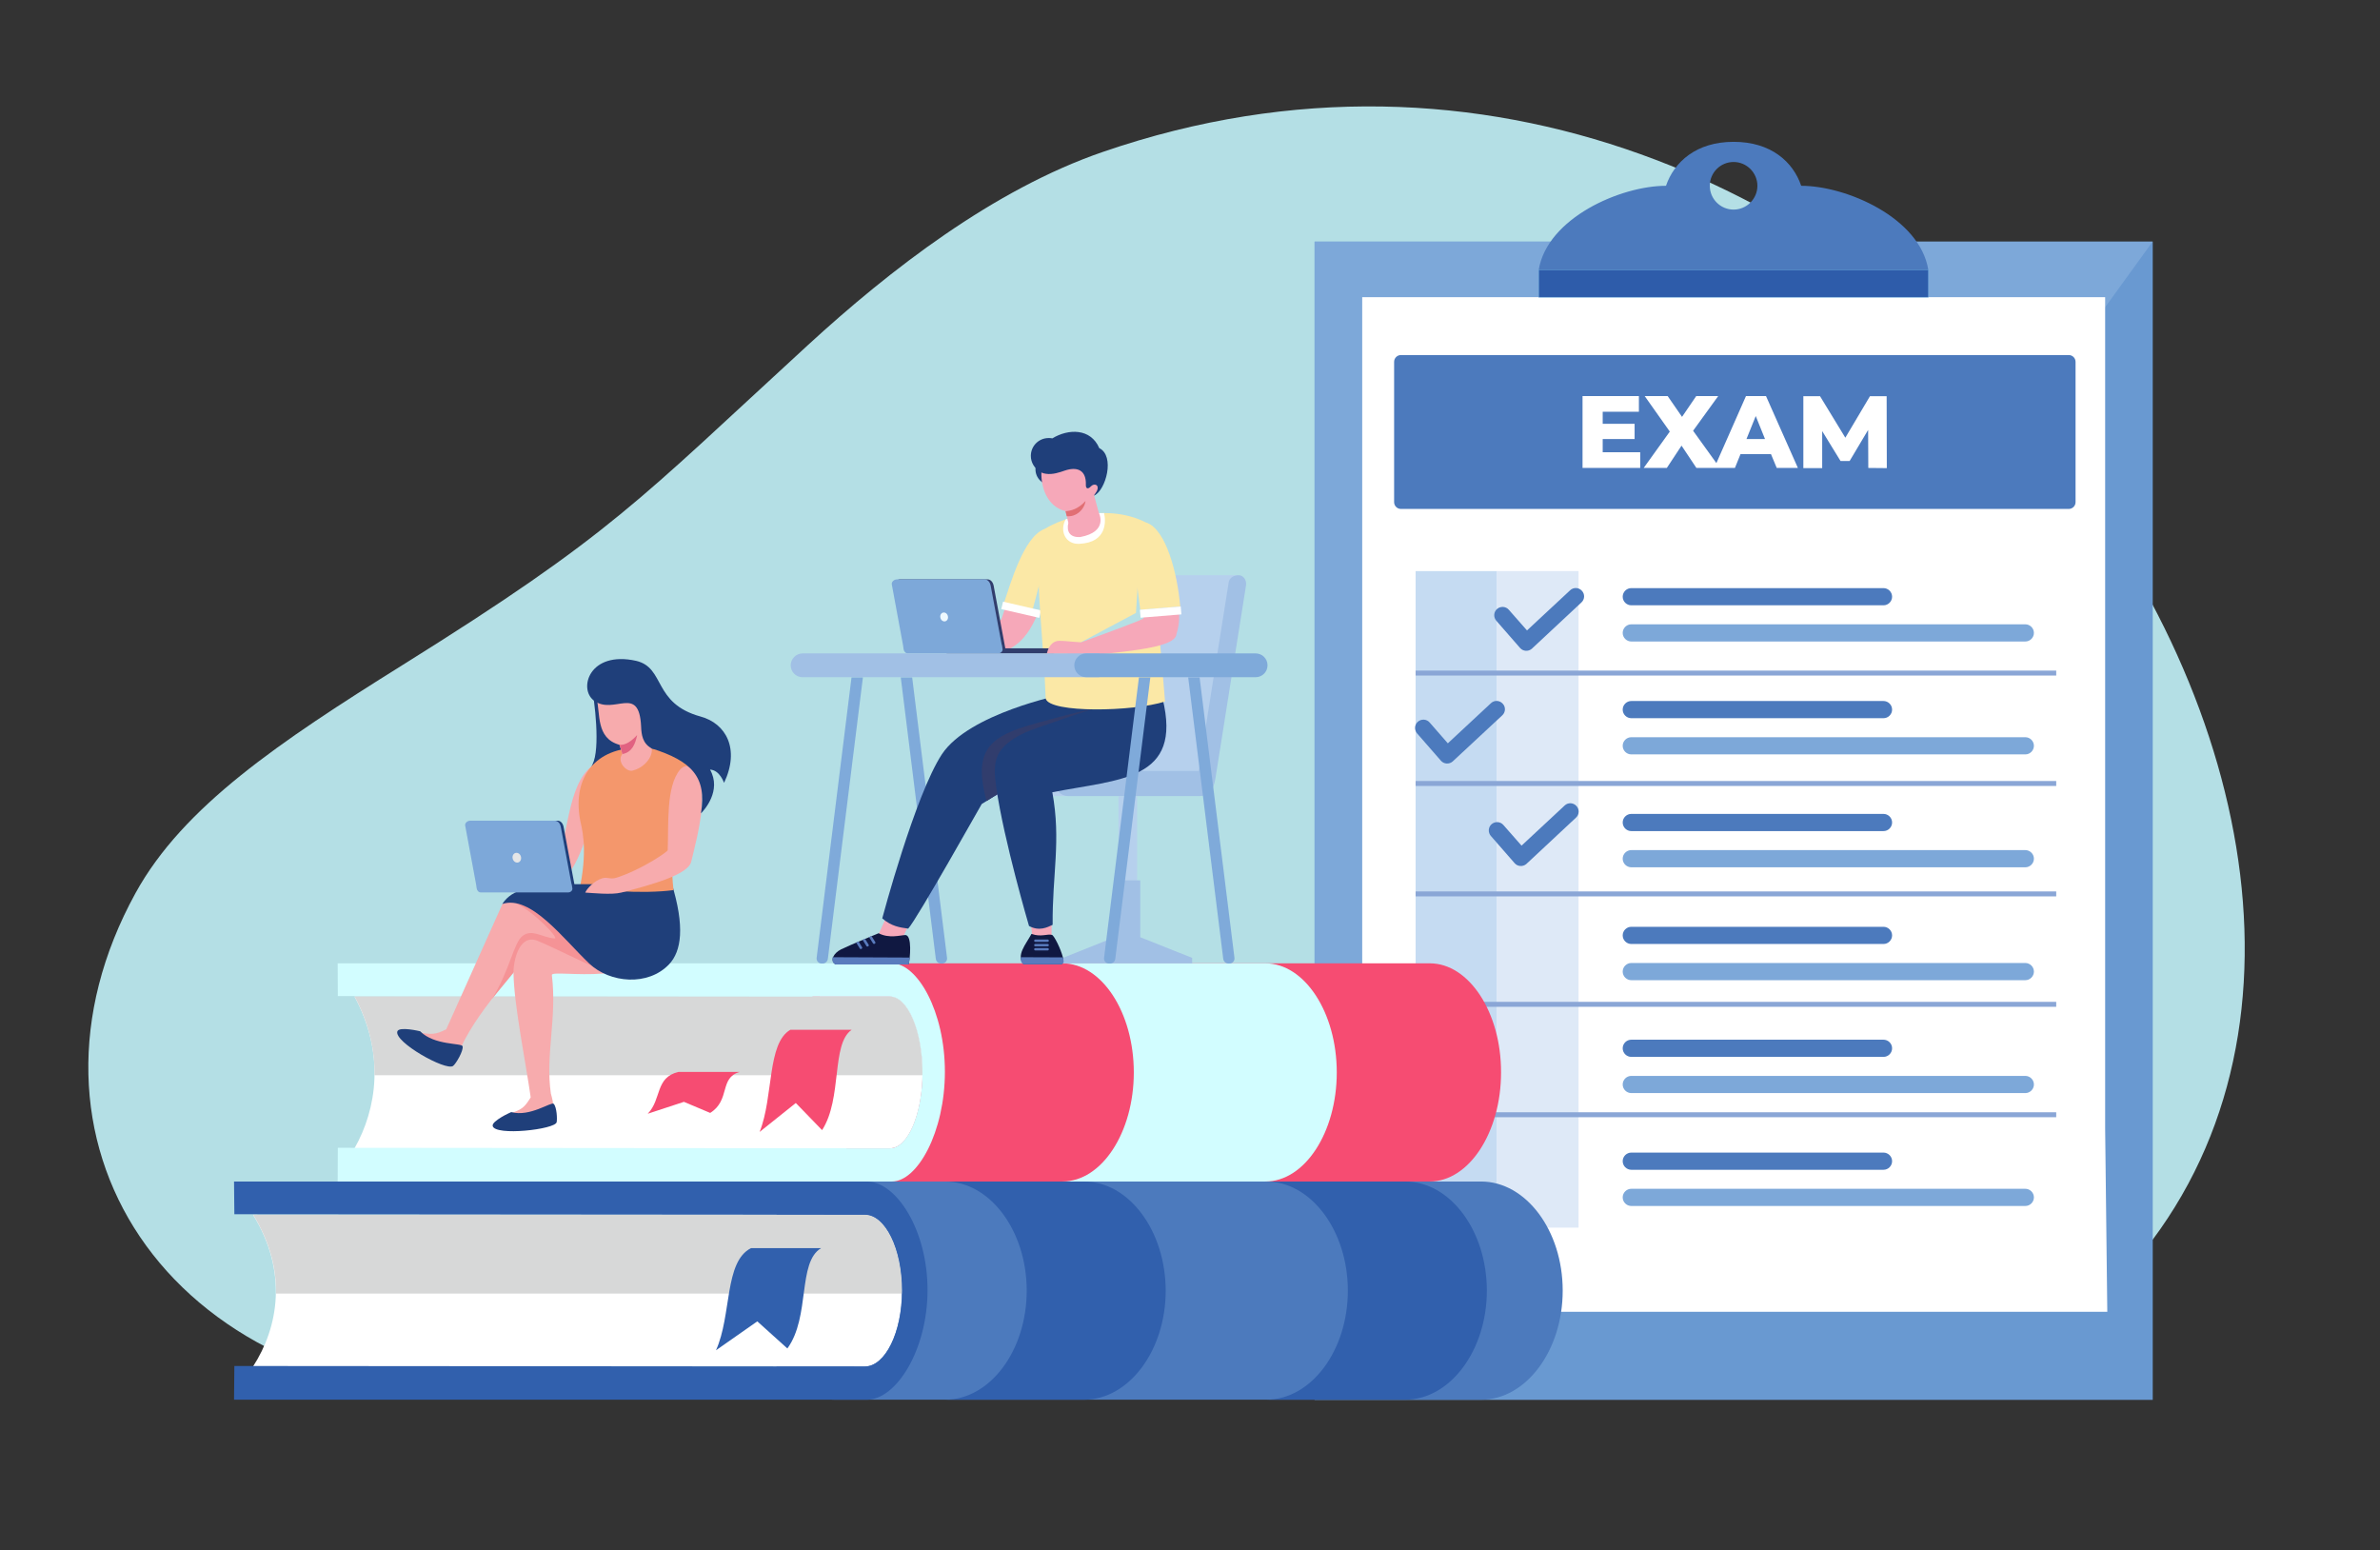 <?xml version="1.0" encoding="utf-8"?>
<!-- Generator: Adobe Illustrator 19.0.0, SVG Export Plug-In . SVG Version: 6.00 Build 0)  -->
<svg version="1.1" id="Layer_1" xmlns="http://www.w3.org/2000/svg" xmlns:xlink="http://www.w3.org/1999/xlink" x="0px" y="0px"
	 viewBox="414 -73 1440 938" style="enable-background:new 414 -73 1440 938;" xml:space="preserve">
<rect x="414" y="-73" width="1440" height="938" fill="#333333" stroke="none"/>
<style type="text/css">
	.st0{fill:#B4DFE5;}
	.st1{fill:#6999D1;}
	.st2{fill:#7DA8D9;}
	.st3{fill:#FFFFFF;}
	.st4{fill:#4C7ABD;}
	.st5{fill:#2E5CAA;}
	.st6{fill:none;stroke:#7BBBE6;stroke-width:0.216;stroke-miterlimit:2.613;}
	.st7{fill:#C5DBF2;}
	.st8{fill:#DEE9F7;}
	.st9{fill:#8AA6D6;}
	.st10{fill:#F64C72;}
	.st11{fill:#D2FDFF;}
	.st12{fill:#D7D8D8;}
	.st13{fill:#7FAADA;}
	.st14{fill:#B6D0ED;}
	.st15{fill:#A1C0E5;}
	.st16{fill:#1F3F7A;}
	.st17{fill:#F6A8B9;}
	.st18{fill:#FBE8A6;}
	.st19{fill:#B6DFE5;}
	.st20{fill:#101841;}
	.st21{fill:#597BBD;}
	.st22{fill:#313D6D;}
	.st23{fill:#EDF8FE;}
	.st24{fill:#E16F74;}
	.st25{fill:#3160AD;}
	.st26{fill:#F7ABAD;}
	.st27{fill:#F59396;}
	.st28{fill:#F4976C;}
	.st29{fill:#E16281;}
	.st30{fill:#E5E6E7;}
	.st31{fill:none;}
</style>
<path id="XMLID_15_" class="st0" d="M1081.3,18.9c-66.1,22.7-128.9,71.4-178.4,116.8c-103,94.5-118.4,114.4-245.6,193.8
	c-74.1,46.3-132.5,85.4-161.3,137.8C415.2,614.2,511.5,773,713.3,773c8.2,0,820.3,0,820.3,0s96.5,2,166.9-76.5
	C1939.1,430.2,1543.3-140.1,1081.3,18.9"/>
<rect x="1209.4" y="73.2" class="st1" width="507.1" height="700.7"/>
<polygon class="st2" points="1209.4,773.8 1209.4,73.2 1716.4,73.2 "/>
<polygon class="st3" points="1687.7,609.7 1689,720.6 1238.2,720.6 1238.2,106.8 1687.7,106.8 "/>
<path class="st4" d="M1462.9,25c-8,0-14.4,6.5-14.4,14.4c0,8,6.5,14.4,14.4,14.4s14.4-6.5,14.4-14.4S1470.8,25,1462.9,25 M1422,39.4
	c4.9-14.4,18.3-26.6,40.9-26.6s36,12.1,40.9,26.6c27.4,0,71.8,19.4,76.9,50.8v16.6h-117.8H1345V90.2
	C1350.2,58.9,1394.5,39.4,1422,39.4z"/>
<rect x="1345" y="90.2" class="st5" width="235.7" height="16.6"/>
<rect x="1345" y="90.2" class="st6" width="235.7" height="16.6"/>
<path class="st4" d="M1261.6,141.8h404.1c2.3,0,4.1,1.9,4.1,4.1v84.9c0,2.3-1.9,4.1-4.1,4.1h-404.1c-2.3,0-4.1-1.9-4.1-4.1v-84.9
	C1257.5,143.7,1259.3,141.8,1261.6,141.8"/>
<rect x="1270.5" y="272.5" class="st7" width="49.3" height="397.2"/>
<rect x="1319.8" y="272.5" class="st8" width="49.3" height="397.2"/>
<rect x="1270.5" y="332.7" class="st9" width="387.6" height="3"/>
<rect x="1270.5" y="399.5" class="st9" width="387.6" height="3"/>
<rect x="1270.5" y="466.3" class="st9" width="387.6" height="3"/>
<rect x="1270.5" y="533.1" class="st9" width="387.6" height="3"/>
<rect x="1270.5" y="599.9" class="st9" width="387.6" height="3"/>
<path class="st4" d="M1337.9,308.4l26.1-24.3c2-1.9,5.2-1.8,7.1,0.3c1.9,2,1.8,5.2-0.3,7.1l-29.9,27.9l-0.1,0.1
	c-2.1,1.8-5.3,1.6-7.1-0.5l-14.4-16.5c-1.8-2.1-1.6-5.3,0.5-7.1c2.1-1.8,5.3-1.6,7.1,0.5L1337.9,308.4z"/>
<path class="st4" d="M1290,376.7l26.1-24.3c2-1.9,5.2-1.8,7.1,0.3c1.9,2,1.8,5.2-0.3,7.1l-29.9,27.8l-0.1,0.1
	c-2.1,1.8-5.3,1.6-7.1-0.5l-14.4-16.5c-1.8-2.1-1.6-5.3,0.5-7.1c2.1-1.8,5.3-1.6,7.1,0.5L1290,376.7z"/>
<path class="st4" d="M1334.6,438.6l26.1-24.3c2-1.9,5.2-1.8,7.1,0.3c1.9,2,1.8,5.2-0.3,7.1l-29.9,27.9l-0.1,0.1
	c-2.1,1.8-5.3,1.6-7.1-0.5l-14.4-16.5c-1.8-2.1-1.6-5.3,0.5-7.1c2.1-1.8,5.3-1.6,7.1,0.5L1334.6,438.6z"/>
<path class="st4" d="M1401,282.8h152.6c2.8,0,5.2,2.3,5.2,5.2c0,2.8-2.3,5.2-5.2,5.2H1401c-2.8,0-5.2-2.3-5.2-5.2
	C1395.8,285.1,1398.2,282.8,1401,282.8"/>
<path class="st2" d="M1401,304.7h238.4c2.8,0,5.2,2.3,5.2,5.2c0,2.8-2.3,5.2-5.2,5.2H1401c-2.8,0-5.2-2.3-5.2-5.2
	S1398.2,304.7,1401,304.7"/>
<path class="st4" d="M1401,351.1h152.6c2.8,0,5.2,2.3,5.2,5.2c0,2.8-2.3,5.2-5.2,5.2H1401c-2.8,0-5.2-2.3-5.2-5.2
	S1398.2,351.1,1401,351.1"/>
<path class="st4" d="M1401,419.4h152.6c2.8,0,5.2,2.3,5.2,5.2c0,2.8-2.3,5.2-5.2,5.2H1401c-2.8,0-5.2-2.3-5.2-5.2
	C1395.8,421.7,1398.2,419.4,1401,419.4"/>
<path class="st4" d="M1401,487.7h152.6c2.8,0,5.2,2.3,5.2,5.2c0,2.8-2.3,5.2-5.2,5.2H1401c-2.8,0-5.2-2.3-5.2-5.2
	S1398.2,487.7,1401,487.7"/>
<path class="st4" d="M1401,556h152.6c2.8,0,5.2,2.3,5.2,5.2c0,2.8-2.3,5.2-5.2,5.2H1401c-2.8,0-5.2-2.3-5.2-5.2S1398.2,556,1401,556
	"/>
<path class="st4" d="M1401,624.3h152.6c2.8,0,5.2,2.3,5.2,5.2c0,2.8-2.3,5.2-5.2,5.2H1401c-2.8,0-5.2-2.3-5.2-5.2
	S1398.2,624.3,1401,624.3"/>
<path class="st2" d="M1401,373h238.4c2.8,0,5.2,2.3,5.2,5.2c0,2.8-2.3,5.2-5.2,5.2H1401c-2.8,0-5.2-2.3-5.2-5.2S1398.2,373,1401,373
	"/>
<path class="st2" d="M1401,441.3h238.4c2.8,0,5.2,2.3,5.2,5.2c0,2.8-2.3,5.2-5.2,5.2H1401c-2.8,0-5.2-2.3-5.2-5.2
	S1398.2,441.3,1401,441.3"/>
<path class="st2" d="M1401,509.6h238.4c2.8,0,5.2,2.3,5.2,5.2c0,2.8-2.3,5.2-5.2,5.2H1401c-2.8,0-5.2-2.3-5.2-5.2
	C1395.8,511.9,1398.2,509.6,1401,509.6"/>
<path class="st2" d="M1401,577.9h238.4c2.8,0,5.2,2.3,5.2,5.2c0,2.8-2.3,5.2-5.2,5.2H1401c-2.8,0-5.2-2.3-5.2-5.2
	S1398.2,577.9,1401,577.9"/>
<path class="st2" d="M1401,646.2h238.4c2.8,0,5.2,2.3,5.2,5.2c0,2.8-2.3,5.2-5.2,5.2H1401c-2.8,0-5.2-2.3-5.2-5.2
	S1398.2,646.2,1401,646.2"/>
<path class="st3" d="M1544.4,210.1l-0.1-23l-11.2,18.8h-5.5l-11.1-18.1v22.4h-11.4v-43.5h10.1l15.3,25.1l14.9-25.1h10.1l0.1,43.5
	L1544.4,210.1L1544.4,210.1z M1481.9,192.6l-5.6-13.9l-5.6,13.9H1481.9z M1485.5,201.7h-18.4l-3.4,8.4h-12.5l19.2-43.5h12.1
	l19.3,43.5H1489L1485.5,201.7z M1440.4,210.1l-9-13.5l-8.9,13.5h-14l15.8-22l-15.2-21.5h13.9l8.7,12.6l8.6-12.6h13.3l-15.2,21
	l16.2,22.5H1440.4z M1406.4,200.6v9.5h-34.9v-43.5h34.1v9.5h-21.9v7.3h19.3v9.2h-19.3v8H1406.4z"/>
<path class="st10" d="M1279.1,509.8H936.5c-23.8,0-43.2,29.7-43.2,66l0,0c0,36.3,19.4,66,43.2,66H1279c23.8,0,43.2-29.7,43.2-66l0,0
	C1322.3,539.5,1302.8,509.8,1279.1,509.8"/>
<path class="st11" d="M1179.6,509.8h-122.8c23.8,0,43.2,29.7,43.2,66l0,0c0,36.3-19.4,66-43.2,66h122.8c23.8,0,43.2-29.7,43.2-66
	l0,0C1222.8,539.5,1203.3,509.8,1179.6,509.8"/>
<path class="st3" d="M952.5,621.7h-324c13.4-23.6,18.7-57.2,0-91.8h324c10.8,0,19.7,20.7,19.7,45.9
	C972.2,601,963.4,621.7,952.5,621.7"/>
<path class="st12" d="M640.6,577.5c0.2-15-3.2-31.2-12.1-47.7h324c10.8,0,19.7,20.7,19.7,45.9c0,0.6,0,1.2,0,1.8H640.6z"/>
<path class="st11" d="M618.3,641.8h335.3c15.6,0,32.1-30.1,32.1-66.4c0-36.3-16.5-65.6-32.1-65.6H618.3l0.1,19.8l334,0.3
	c10.8,0,19.7,20.7,19.7,45.9s-8.9,45.9-19.7,45.9l-334-0.3L618.3,641.8z"/>
<path class="st10" d="M929.3,550c-13.6,0-23.5,0-37.1,0c-14.2,8.2-10.1,40.6-18.6,61.8l21.9-17.5l15.9,16.4
	C923.8,591.5,916.8,558.6,929.3,550"/>
<path class="st10" d="M861.6,575.5c-13.6,0-23.5,0-37.1,0c-14.2,3.3-10.1,16.6-18.6,25.3l21.9-7.2l15.9,6.7
	C856.1,592.5,849,579,861.6,575.5"/>
<path class="st13" d="M929.2,336.8h6.9L914.9,507c-0.2,1.9-1.9,3.2-3.8,2.9h-0.4c-1.6-0.2-2.8-1.7-2.6-3.4L929.2,336.8z"/>
<path class="st13" d="M965.9,336.8H959L980.2,507c0.2,1.9,1.9,3.2,3.8,2.9h0.4c1.6-0.2,2.8-1.7,2.6-3.4L965.9,336.8z"/>
<rect x="1090.7" y="408.7" class="st14" width="11.3" height="76"/>
<polygon class="st15" points="1103.9,494 1135.3,506.5 1135.3,509.8 1096.2,509.8 1057.1,509.8 1057.1,506.5 1088.4,494 1088.9,494 
	1088.9,459.6 1103.9,459.6 "/>
<path class="st16" d="M1050.1,201.3c5.3,0,9.6,4.3,9.6,9.6c0,5.3-4.3,9.6-9.6,9.6s-9.6-4.3-9.6-9.6
	C1040.5,205.6,1044.8,201.3,1050.1,201.3"/>
<path class="st17" d="M1041.8,298.5c-3.7,8.4-7.8,15.8-16.3,20.7c-15.3,3.9-50.4,2.9-49.5-0.9c0.8-3.5,6.2-6.2,9.1-4.4
	c3.2,2,34.2-11.9,34.6-12c0.3-0.1,2.2-6.5,2.5-7.3L1041.8,298.5z"/>
<path class="st18" d="M1052.8,275.6c-2.4,7.5-5.2,14.9-9.1,21.6l0.2-0.7l-22.4-4.9c4-11.9,11.8-39.2,23.9-44.3
	C1047,245.9,1057.1,267.1,1052.8,275.6"/>
<path class="st19" d="M1044.5,296.5c-0.2,0.4-0.6,1-1,1.8l0.4-1.7l-5-1.2c3-10.9,6-23.6,6-23.6L1044.5,296.5z"/>
<polygon class="st3" points="1043.9,296.3 1020.9,291 1019.8,295.5 1042.8,300.8 "/>
<path class="st14" d="M1067.8,393.4h-70c-4.2,0-7.6,3.4-7.6,7.6s3.4,7.6,7.6,7.6h70c4.2,0,7.6-3.4,7.6-7.6
	C1075.4,396.8,1072,393.4,1067.8,393.4"/>
<path class="st14" d="M1091.4,275h71.3l-17.9,118.7l-71.3,0.1l0,0c-0.3,0-0.6,0-0.8-0.1l0,0c-2.9,0-4.9-3.2-4.4-6.1l17.1-108.2
	C1085.7,276.5,1088.4,275,1091.4,275L1091.4,275z"/>
<path class="st15" d="M1157.4,279.4l-18.1,114h-79.1c-4.2,0-7.6,3.4-7.6,7.6s3.4,7.6,7.6,7.6h79.7c7.6,0,8.9-7.1,9.6-11.4
	l18.4-116.1c0.5-2.9-1.5-6.1-4.4-6.1l0,0C1160.5,275,1157.8,276.5,1157.4,279.4"/>
<polygon class="st17" points="943.6,496.6 959.5,461.2 973.9,464.6 958.5,498 "/>
<path class="st20" d="M945.6,491.6c0,0-17.1,7-22.8,9.8c-4.4,2.2-6.9,6.7-3.3,9h44.2c0-0.1,0.1-0.2,0.1-0.3
	c0.7-2.2,2.4-17.8-2.2-17.4C958.7,492.8,951.9,494.9,945.6,491.6"/>
<path class="st21" d="M933.5,496.6c-0.5,0.2-1,0.4-1.5,0.6l2.2,3.6c0.2,0.4,0.7,0.5,1.1,0.2l0,0c0.4-0.2,0.5-0.7,0.2-1.1
	L933.5,496.6z M937.4,495c-0.5,0.2-1,0.4-1.5,0.6l2.3,3.7c0.2,0.4,0.7,0.5,1.1,0.2l0,0c0.4-0.2,0.5-0.7,0.2-1.1L937.4,495z
	 M941.3,493.3c-0.5,0.2-0.9,0.4-1.5,0.6l2.4,3.8c0.2,0.4,0.7,0.5,1.1,0.2l0,0c0.4-0.2,0.5-0.7,0.2-1.1L941.3,493.3z"/>
<path class="st21" d="M917.7,506.1L917.7,506.1v1.8c0.1,1.4,0.6,1.8,1.7,2.6h44.4c0-0.1,0.1-0.2,0.1-0.3c0.1-0.4,0.4-2.6,0.6-3.9
	L917.7,506.1z"/>
<path class="st16" d="M1084.8,352.7l-28.5-5.4c0,0-56,11.3-72.4,36c-16.3,24.8-36.1,99.3-36.1,99.3c5.7,4.9,10.7,5.5,15.7,6.2
	c5.5-6,44.4-75.4,44.5-75.4l73.2-45.3L1084.8,352.7z"/>
<path class="st22" d="M1084.8,352.7l-1.1,1.8c-8.2,0.2-43.2,10.1-49.1,11.9c-23.2,7.2-31.5,16.6-23.7,45.2l9-5.6l61.4-38
	L1084.8,352.7z"/>
<polygon class="st17" points="1038.6,494.1 1037.3,481.2 1050.3,481.6 1050.2,496.3 "/>
<path class="st20" d="M1038.1,492c-3.6,6.6-9.4,12.9-4.8,18.4h23.1c0-0.1,0.1-0.2,0.1-0.3c0.2-0.8,1.3-1.1,0.6-3.9
	c-1.3-5.2-5.3-13.2-6.6-13.6C1047.7,491.8,1043.9,494.1,1038.1,492"/>
<path class="st21" d="M1031.6,506.1L1031.6,506.1c-0.1,1.8,0.1,3.3,1.7,4.3h23.1c1.2-0.7,1.5-1.2,0.7-4.2L1031.6,506.1z"/>
<path class="st16" d="M1117.4,349.6c12.3,49.8-26.2,48.7-66.7,56.7c5.4,29.3-0.1,49.9,0.2,80.2c-3.2,1.5-8.1,4.1-14.3,0.7
	c0,0-15.2-51.6-19.8-83.7c-2.3-16.2-1.3-24.4,17.6-33.4c5.3-2.5,50.3-17.4,50.3-17.4L1117.4,349.6z"/>
<path class="st18" d="M1111.5,245.5c-0.3,31.9,3.2,52.8,7.4,105.9c-19.3,6.2-69.7,7.1-72.2-1.7c-1.2-33.6-5.8-66.7-4.5-100.3
	C1061.1,236.3,1091.3,232.3,1111.5,245.5"/>
<path class="st3" d="M1058.8,241.2c7.8-2.8,14.9-3.8,23.2-3.8c1.1,4.5,2.1,17.8-14.9,18.6C1058.6,256.5,1054.9,248.1,1058.8,241.2"
	/>
<path class="st19" d="M1066.8,316.2l34.5-18.4l1-15.5l4.6-6.2c0,0,9.4,14.4,9.4,15.4s-4.2,15.6-3.8,15.6s-24.8,8.4-26.9,8.9
	C1083.6,316.5,1066.8,316.2,1066.8,316.2"/>
<path class="st22" d="M985.7,319.2h67v1.6c0,0.9-0.7,1.6-1.6,1.6h-63.8c-0.9,0-1.6-0.7-1.6-1.6L985.7,319.2L985.7,319.2z"/>
<path class="st22" d="M958.6,277.5h52.8c2.1,0,3.4,1.8,3.8,3.8l7.2,38.7h-59.8l-7.2-39.2C955,279,956.8,277.5,958.6,277.5"/>
<path class="st2" d="M956.8,277.5h52.8c2.1,0,3.4,1.8,3.8,3.8l6.7,35.8h0.1l0.4,2.6c0.2,1.4-1.2,2.6-2.6,2.6h-54.7
	c-1.4,0-2.4-1.2-2.6-2.6l-0.3-2.2l-6.8-36.8C953.2,279,955,277.5,956.8,277.5"/>
<path class="st23" d="M984.6,297.6c1.3-0.3,2.6,0.7,2.9,2.1c0.4,1.5-0.4,2.9-1.6,3.2c-1.3,0.3-2.6-0.7-2.9-2.1
	C982.6,299.4,983.3,297.9,984.6,297.6"/>
<path class="st17" d="M1127.4,297.6c0.3,6.3-0.7,10-1.6,13c-0.6,9.3-36.7,10.7-63.6,14.3c-1.6-1.2-2.3-1.7-2.4-2.4l-12.5,0.1
	c0.7-2.7,2.1-6.5,5.6-7.6c2.3-0.8,6.7,0.1,15.2,0.6c16.4-6,37.9-13.8,37.8-14.6v-1.5L1127.4,297.6z"/>
<path class="st18" d="M1107.8,243.3c11.7,4,18.6,30.7,20.3,50.6l-24.2,2c-2.2-16.9-5-37.7-3.8-48.3
	C1100.2,246.2,1106.3,242.8,1107.8,243.3"/>
<path class="st15" d="M899.6,322.3h179.5v14.4H899.6c-4,0-7.2-3.2-7.2-7.2l0,0C892.4,325.6,895.7,322.3,899.6,322.3"/>
<path class="st13" d="M1071.2,322.3h102.5c4,0,7.2,3.2,7.2,7.2s-3.2,7.2-7.2,7.2c-38.1,0-64.7,0-102.5,0c-4,0-7.2-3.2-7.2-7.2
	C1064,325.6,1067.2,322.3,1071.2,322.3"/>
<path class="st17" d="M1058.7,236.2l1.7,7.1c-1.2,5,0.7,9,7.2,8.6c17.1-3.2,11.4-14.3,11.2-14.8l-2.8-10.3c1.1-0.3,5.1-6.1,5.5-8.4
	c4.6-27.6-34.4-33.7-37.2-8.2C1043,220.5,1047.3,233.7,1058.7,236.2"/>
<path class="st24" d="M1070.8,230.1c-0.7,5.1-5.6,9.8-11.4,9.2l-0.7-3C1061.8,236,1066.1,235.2,1070.8,230.1"/>
<path class="st16" d="M1071,220.3c-0.1,1.9,0.9,3.2,3.1,0.9c1.6-1.7,4.5-1.3,4,1.5c-0.4,2.3-3.1,4.6-1.9,4
	c6.8-3.2,12.6-23.8,2.9-28.6c-5.2-12.1-18.7-11.8-28.4-5.9c-0.7-0.2-1.5-0.2-2.2-0.2c-6,0-10.8,4.8-10.8,10.8c0,4,2.2,7.5,5.4,9.4
	c0.9,0.7,2.1,1.2,3.6,1.4c4.2,0.7,8.6-0.9,11.5-1.9C1065.9,209.1,1071.3,211.5,1071,220.3"/>
<path class="st21" d="M1040.4,495.4h7.5c0.4,0,0.7,0.3,0.7,0.7l0,0c0,0.4-0.3,0.7-0.7,0.7h-7.5c-0.4,0-0.7-0.3-0.7-0.7l0,0
	C1039.7,495.7,1040,495.4,1040.4,495.4"/>
<path class="st21" d="M1040.4,498.1h7.5c0.4,0,0.7,0.3,0.7,0.7l0,0c0,0.4-0.3,0.7-0.7,0.7h-7.5c-0.4,0-0.7-0.3-0.7-0.7l0,0
	C1039.7,498.4,1040,498.1,1040.4,498.1"/>
<path class="st21" d="M1040.4,500.6h7.5c0.4,0,0.7,0.3,0.7,0.7l0,0c0,0.4-0.3,0.7-0.7,0.7h-7.5c-0.4,0-0.7-0.3-0.7-0.7l0,0
	C1039.7,500.9,1040,500.6,1040.4,500.6"/>
<polygon class="st3" points="1128.4,293.9 1103.7,295.9 1104.1,300.7 1128.8,298.7 "/>
<path class="st13" d="M1103.1,336.8h6.9L1088.8,507c-0.2,1.9-1.9,3.2-3.8,2.9h-0.4c-1.6-0.2-2.8-1.7-2.6-3.4L1103.1,336.8z"/>
<path class="st13" d="M1139.8,336.8h-6.9l21.2,170.2c0.2,1.9,1.9,3.2,3.8,2.9h0.4c1.6-0.2,2.8-1.7,2.6-3.4L1139.8,336.8z"/>
<path class="st4" d="M1310.1,641.8H919c-27.1,0-49.3,29.7-49.3,66l0,0c0,36.3,22.2,66,49.3,66h391.2c27.1,0,49.3-29.7,49.3-66l0,0
	C1359.5,671.5,1337.3,641.8,1310.1,641.8"/>
<path class="st25" d="M1069.9,641.8h-84.1c27.1,0,49.4,29.7,49.4,66l0,0c0,36.3-22.2,66-49.4,66h84.1c27.1,0,49.4-29.7,49.4-66l0,0
	C1119.2,671.5,1097,641.8,1069.9,641.8"/>
<path class="st3" d="M937.2,753.7H567.1c15.3-23.6,21.3-57.2,0-91.8h370.1c12.4,0,22.5,20.7,22.5,45.9
	C959.8,733,949.6,753.7,937.2,753.7"/>
<path class="st12" d="M581,709.6c0.3-15-3.7-31.2-13.8-47.7h370.1c12.4,0,22.5,20.7,22.5,45.9c0,0.6,0,1.2,0,1.8H581z"/>
<path class="st25" d="M555.6,773.8h382.9c17.8,0,36.7-30.1,36.7-66.4c0-36.3-18.9-65.6-36.7-65.6H555.6l0.2,19.8l381.5,0.3
	c12.4,0,22.5,20.7,22.5,45.9s-10.2,45.9-22.5,45.9l-381.5-0.3L555.6,773.8z"/>
<path class="st25" d="M910.8,682.1c-15.5,0-26.8,0-42.4,0c-16.3,8.2-11.6,40.6-21.2,61.8l25-17.5l18.2,16.4
	C904.4,723.5,896.4,690.7,910.8,682.1"/>
<path class="st25" d="M1264.2,641.8h-84.1c27.1,0,49.4,29.7,49.4,66l0,0c0,36.3-22.2,66-49.4,66h84.1c27.1,0,49.4-29.7,49.4-66l0,0
	C1313.6,671.5,1291.4,641.8,1264.2,641.8"/>
<path class="st16" d="M771.6,340.4c2.3,10.6,5.7,39.6,0.9,49c-3.9,7.7-0.7,19,0.9,20c1.6,0.9,19.7,7.1,24.3,7.7
	c4.6,0.5,30.2-20.1,30.2-20.1l2.1-22.3L771.6,340.4z"/>
<path class="st3" d="M724.1,440.9c1.8-0.4,3.7,0.9,4.2,3.1c0.5,2.1-0.5,4.2-2.4,4.7c-1.8,0.4-3.7-0.9-4.2-3.1
	C721.2,443.5,722.3,441.4,724.1,440.9"/>
<path class="st26" d="M776.4,404c-1.7,3.7-5.7,29.4-14.6,45.7c-5.7,10.5-15.5,15.5-20.9,13.4c-9.3-3.6,11.3-20.5,11.5-20.4
	c5.9-12.9,5.5-45.5,22.9-54.2C777,387.4,781.5,396.3,776.4,404"/>
<path class="st26" d="M758.5,474.7c-13.9,3.7-21.5-13.7-40.5-0.8l-34,75.8c-6.2,3.2-9.1,3.4-17.1,1.7c-2.6-0.6-4.5-1.1-7.6,1.2
	c-0.1,0.1-0.2,0.2-0.3,0.2c-0.9,0.9-0.6,2.5,0.6,3.1l27.8,12.4c1.4,0.6,1.9-0.3,2.7-1.5c0.1-0.2,0.2-0.4,0.3-0.6
	c12-29.7,35.8-47.3,42.5-69.4c0,0,20.6,12.6,33.6,12.8c18.8,0.2,32.1-12,32.4-12.8C799.4,495.5,758.5,474.7,758.5,474.7"/>
<path class="st27" d="M725.5,473.3c10.4,4,28.2,22.6,23.8,21.4c-7.2-0.5-13.3-5.9-19.1-1.5c-5.5,4.1-7.6,20.7-18.6,38.2
	c0.3-0.3,10.6-12.9,13-15.8c24.1-29.3,27.5,3.1,62.7-4.4c16.3-3.5-1.2-21.1-1-21.9C786.6,487.9,725.5,473.3,725.5,473.3"/>
<path class="st26" d="M758.5,482c-6.5,6.5,4.1,6-2.2,6.7c-4,0.5,28.8,22,22.6,25.1c-1.5,0.8-28.9-13.2-39.6-17.6
	c-10.9-4.5-14.7,11.5-14.6,19.4c0.2,19,7.5,54.7,10.4,75.3c-4,6.4-5.2,7.3-13.7,10.2c-2.5,0.8-4.5,1.3-5.9,4.9
	c0,0.1-0.1,0.2-0.1,0.3c-0.3,1.3,0.8,2.5,2.1,2.3l28.2-3.2c1.5-0.2,2.6-1.4,2.6-2.8c0-0.2,0-0.4,0-0.6c0.8-4,0.8-7.2-1-13.4
	c-3.4-23.5,3.8-45.6,0.6-71.7c-0.3-2.1,15.3,0.3,30.8-0.9c9.9-0.7,18.6-2.3,27.1-9.3c0,0-24.3-35.6-24.5-37
	C781,468.4,758.5,482,758.5,482"/>
<path class="st16" d="M723.3,599.8c0,0-11.9,5.3-11.2,8.4c1.4,6.2,37.9,2.1,38.7-2.3c0.4-1.9,0.1-9.1-1.8-11.1
	C747.7,593.3,734.7,602.9,723.3,599.8"/>
<path class="st16" d="M769.6,456.9c-1.1,14.2-39.1-2.6-51.7,17c17.2-5.7,37,21.2,52.6,36c12.5,11.9,35.7,13.9,48.4,0.4
	c7.3-7.8,9.7-22.4,1.3-49.5C814.5,447.5,771.7,448.4,769.6,456.9"/>
<path class="st16" d="M668.2,550.9c0,0-12.8-3.1-13.8,0.1c-2,6.4,29.2,24,33.7,20.9c1.7-1.2,6.4-9.2,5.8-11.9
	C693.5,557.9,676.8,559.6,668.2,550.9"/>
<path class="st28" d="M830.6,389.9c5.8,23.9-14.4,27.4-9.1,75.6c-17.5,2.4-49.6,0.6-56.3-3.3c4.5-23.4,0.5-35.1-0.2-39.1
	c-4.9-26.5,9.9-43.8,35.7-43.7C812.9,379.4,825.6,382.4,830.6,389.9"/>
<path class="st26" d="M788.8,377.6l1.7,5.6l-0.6,1c-2.1,4.5,3.7,10.3,7.2,8.9c9.3-2.5,13.9-12.4,9.8-15.6l-1.6-0.9l-2.9-7.8
	c0.5-0.2,3.3-3.3,4.2-3.9c0.9-0.7,1.8-3.1,1.2-5.2c-0.6-2.1-3.6-0.4-3.6-0.4c2.2-6.6,5.2-12.4-2.2-15.4c-7.3-2.9-21.4-1.4-21.4-1.4
	l-8.8-0.2c1.1,1.3,2.2,3.9,3.1,7C777.4,358.4,774.3,373.6,788.8,377.6"/>
<path class="st29" d="M799.5,371.7c-1.1,5.3-3,10.4-8.9,11.5l-1.7-5.6C790.2,377.7,793.9,377.8,799.5,371.7"/>
<path class="st16" d="M726.5,461.9h51.8v2.5c0,1.4-1.1,2.5-2.5,2.5h-46.7c-1.4,0-2.5-1.1-2.5-2.5L726.5,461.9L726.5,461.9z"/>
<path class="st16" d="M700.2,423.5h51.1c2,0,3.3,1.7,3.7,3.7l3.1,16.6l3.5,18.5h-57.9l-6.6-35.6C696.8,425,698.5,423.5,700.2,423.5"
	/>
<path class="st2" d="M698.5,423.5h51.1c2,0,3.3,1.7,3.7,3.7l6.5,34.7h0.1l0.4,2.5c0.2,1.4-1.1,2.5-2.5,2.5h-52.9
	c-1.4,0-2.3-1.2-2.5-2.5l-0.3-2.1l-6.6-35.6C695,425,696.8,423.5,698.5,423.5"/>
<path class="st30" d="M726,443c1.4-0.3,2.8,0.7,3.2,2.3c0.4,1.6-0.4,3.2-1.8,3.5s-2.8-0.7-3.2-2.3S724.6,443.3,726,443"/>
<path class="st26" d="M829.8,390.5c17.1,4.9,5.4,44.9,2.4,57.9c-1.9,7.6-22.8,13.6-42.3,18.6c-5.9,1.5-18,0.2-21.8,0
	c0.8-2.2,5.6-7.4,10.5-8.7c3.3-0.9,4.5,1,8.7-0.4c15.6-5.1,30.6-15.7,30.7-16.5c0.6-15.5-1.1-38.5,7.4-48.7
	C826,391.8,828.4,390.1,829.8,390.5"/>
<path class="st16" d="M773.3,350.8c-9.5-7.1-2.7-30.3,25.6-24c17.8,4.2,9.9,25.7,39,33.7c15.4,4.2,23.9,19.6,14.2,40.1
	c-0.1,0-2.5-7.7-8.5-8c7.2,12.8-3.6,24.6-5.5,26.5c3.7-22.1-5.7-31.7-29.8-39.3c-5.5-3-6.2-8.2-6.4-13.2
	C800.7,340.6,785.5,360,773.3,350.8"/>
<rect id="_x3C_Slice_x3E_" x="414" y="-73" class="st31" width="1440" height="938"/>
</svg>
